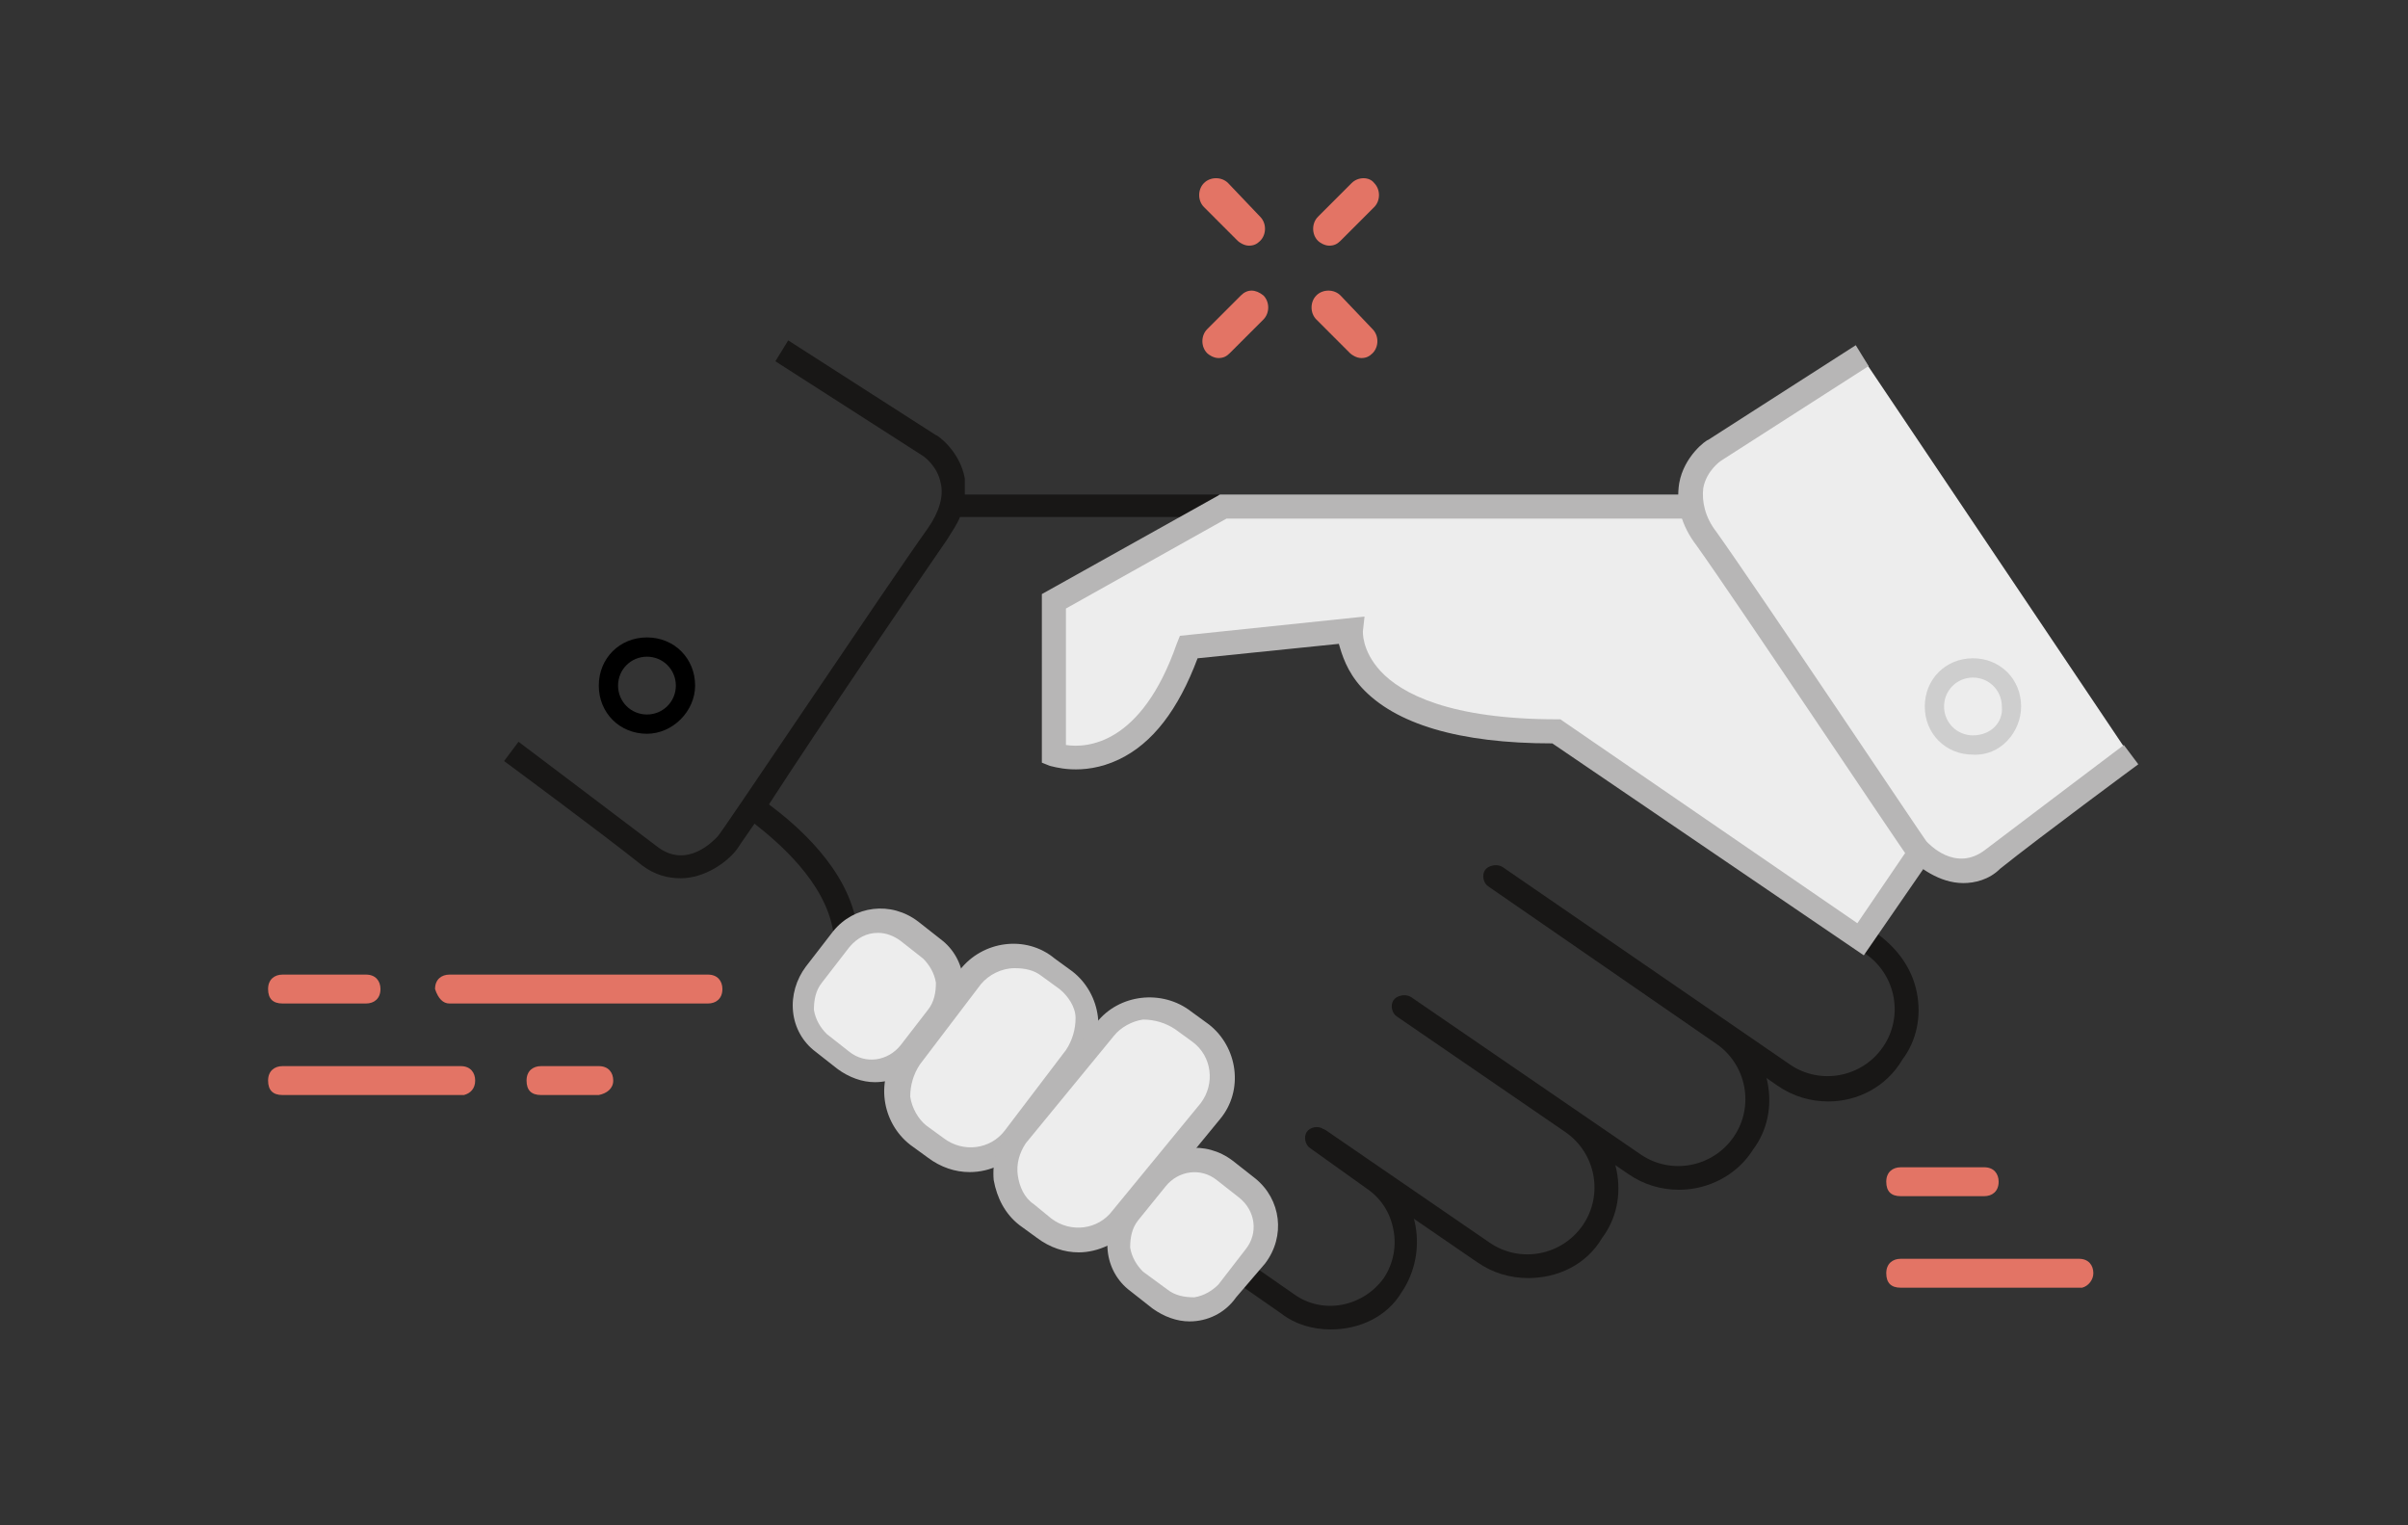<?xml version="1.0" encoding="utf-8"?>
<!-- Generator: Adobe Illustrator 22.0.1, SVG Export Plug-In . SVG Version: 6.00 Build 0)  -->
<svg version="1.1" id="Calque_1" xmlns="http://www.w3.org/2000/svg" xmlns:xlink="http://www.w3.org/1999/xlink" x="0px" y="0px"
	 viewBox="0 0 150 95" style="enable-background:new 0 0 150 95;" xml:space="preserve">
<rect x="0" y="0" width="150" height="95" fill="#333333" stroke="none"/>
<style type="text/css">
	.st0{fill:#181716;}
	.st1{fill:#E37465;}
	.st2{fill:#EDEDED;}
	.st3{fill:#B7B6B6;}
	.st4{fill:none;stroke:#181716;stroke-width:2;stroke-miterlimit:10;}
	.st5{fill:#CECECE;}
</style>
<g>
	<path class="st0" d="M113.9,68.6c-1.1,0-2.2-0.3-3.2-1L92.8,55.2c-0.3-0.2-0.4-0.7-0.2-1s0.7-0.4,1-0.2l17.9,12.3
		c1.9,1.3,4.5,0.8,5.8-1.1s0.8-4.5-1.1-5.8l-14.2-9.8c-0.3-0.2-0.4-0.7-0.2-1s0.7-0.4,1-0.2l14.2,9.8c1.2,0.9,2.1,2.1,2.4,3.6
		c0.3,1.5,0,3-0.9,4.2C117.5,67.7,115.7,68.6,113.9,68.6z"/>
</g>
<g>
	<path class="st0" d="M104.6,74.1c-1.1,0-2.2-0.3-3.2-1l-14.3-9.8c-0.3-0.2-0.4-0.7-0.2-1s0.7-0.4,1-0.2l14.3,9.8
		c1.9,1.3,4.5,0.8,5.8-1.1s0.8-4.5-1.1-5.8l-14.2-9.8c-0.3-0.2-0.4-0.7-0.2-1s0.7-0.4,1-0.2l14.2,9.8c1.2,0.9,2.1,2.1,2.4,3.6
		c0.3,1.5,0,3-0.9,4.2C108.2,73.2,106.4,74.1,104.6,74.1z"/>
</g>
<g>
	<path class="st0" d="M95.2,79.6c-1.1,0-2.2-0.3-3.2-1l-10.2-7c-0.3-0.2-0.4-0.7-0.2-1s0.7-0.4,1-0.2l10.2,7
		c1.9,1.3,4.5,0.8,5.8-1.1s0.8-4.5-1.1-5.8l-10.5-7.2c-0.3-0.2-0.4-0.7-0.2-1s0.7-0.4,1-0.2l10.5,7.2c1.2,0.9,2.1,2.1,2.4,3.6
		c0.3,1.5,0,3-0.9,4.2C98.8,78.8,97,79.6,95.2,79.6z"/>
</g>
<g>
	<path class="st0" d="M82.9,82.8c-1.1,0-2.2-0.3-3.1-1l-2.3-1.6c-0.3-0.2-0.4-0.7-0.2-1c0.2-0.3,0.7-0.4,1-0.2l2.3,1.6
		c1.8,1.3,4.3,0.8,5.6-1c0.6-0.9,0.8-2,0.6-3c-0.2-1.1-0.8-2-1.7-2.6l-3.5-2.5c-0.3-0.2-0.4-0.7-0.2-1s0.7-0.4,1-0.2l3.5,2.5
		c2.5,1.7,3.1,5.2,1.4,7.7C86.4,82,84.7,82.8,82.9,82.8z"/>
</g>
<path class="st0" d="M75.9,30.8H60.1c0-0.3,0-0.7,0-1c-0.3-1.7-1.7-2.7-1.8-2.7l-9.2-5.9l-0.8,1.3l9.2,5.9c0,0,0.9,0.6,1.1,1.7
	c0.2,0.8-0.1,1.8-0.8,2.8c-2.5,3.5-13,19.2-13.1,19.2c-0.2,0.2-1.9,2.1-3.8,0.6c-2.5-1.9-8.6-6.5-8.6-6.5l-0.9,1.2
	c0,0,6.1,4.5,8.6,6.5c0.8,0.6,1.6,0.8,2.4,0.8c1.5,0,2.9-1,3.5-1.8c0,0,0.4-0.6,1.1-1.6c1.4,1.1,4.4,3.6,4.9,6.7l1.5-0.2
	c-0.5-3.7-3.9-6.5-5.5-7.7C51,45.3,57.2,36.2,59,33.6c0.3-0.5,0.6-0.9,0.8-1.4h16.1V30.8z"/>
<g>
	<path class="st1" d="M28,62.5h16.1c0.5,0,0.9-0.3,0.9-0.9c0-0.5-0.3-0.9-0.9-0.9H28c-0.5,0-0.9,0.3-0.9,0.9
		C27.3,62.2,27.6,62.5,28,62.5"/>
	<path class="st1" d="M17.6,62.5h5.2c0.5,0,0.9-0.3,0.9-0.9c0-0.5-0.3-0.9-0.9-0.9h-5.2c-0.5,0-0.9,0.3-0.9,0.9
		C16.7,62.2,17,62.5,17.6,62.5"/>
	<path class="st1" d="M29.6,67.3c0-0.5-0.3-0.9-0.9-0.9H17.6c-0.5,0-0.9,0.3-0.9,0.9c0,0.6,0.3,0.9,0.9,0.9h11.3
		C29.3,68.1,29.6,67.8,29.6,67.3"/>
	<path class="st1" d="M38.2,67.3c0-0.5-0.3-0.9-0.9-0.9h-3.6c-0.5,0-0.9,0.3-0.9,0.9c0,0.6,0.3,0.9,0.9,0.9h3.6
		C37.8,68.1,38.2,67.8,38.2,67.3"/>
</g>
<g>
	<path class="st1" d="M118.4,74.5h5.2c0.5,0,0.9-0.3,0.9-0.9c0-0.5-0.3-0.9-0.9-0.9h-5.2c-0.5,0-0.9,0.3-0.9,0.9
		C117.5,74.2,117.8,74.5,118.4,74.5"/>
	<path class="st1" d="M130.4,79.3c0-0.5-0.3-0.9-0.9-0.9h-11.1c-0.5,0-0.9,0.3-0.9,0.9c0,0.6,0.3,0.9,0.9,0.9h11.3
		C130.1,80.1,130.4,79.7,130.4,79.3"/>
</g>
<path d="M40.3,44.5c-1,0-1.8-0.8-1.8-1.8c0-1,0.8-1.8,1.8-1.8c1,0,1.8,0.8,1.8,1.8C42.1,43.7,41.3,44.5,40.3,44.5 M43.3,42.7
	c0-1.7-1.3-3-3-3c-1.7,0-3,1.3-3,3c0,1.7,1.3,3,3,3C41.9,45.7,43.3,44.3,43.3,42.7"/>
<g>
	<path class="st1" d="M76.5,11.4c-0.4-0.4-1.1-0.4-1.5,0c-0.4,0.4-0.4,1.1,0,1.5l2.1,2.1c0.1,0.1,0.4,0.3,0.7,0.3
		c0.3,0,0.5-0.1,0.7-0.3c0.4-0.4,0.4-1.1,0-1.5L76.5,11.4z"/>
	<path class="st1" d="M83.5,18.4c-0.4-0.4-1.1-0.4-1.5,0c-0.4,0.4-0.4,1.1,0,1.5l2.1,2.1c0.1,0.1,0.4,0.3,0.7,0.3
		c0.3,0,0.5-0.1,0.7-0.3c0.4-0.4,0.4-1.1,0-1.5L83.5,18.4z"/>
	<path class="st1" d="M77.3,18.4l-2.1,2.1c-0.4,0.4-0.4,1.1,0,1.5c0.1,0.1,0.4,0.3,0.7,0.3c0.3,0,0.5-0.1,0.7-0.3l2.1-2.1
		c0.4-0.4,0.4-1.1,0-1.5C78.2,18,77.7,18,77.3,18.4"/>
	<path class="st1" d="M84.2,11.4l-2.1,2.1c-0.4,0.4-0.4,1.1,0,1.5c0.1,0.1,0.4,0.3,0.7,0.3c0.3,0,0.5-0.1,0.7-0.3l2.1-2.1
		c0.4-0.4,0.4-1.1,0-1.5C85.3,11,84.6,11,84.2,11.4"/>
</g>
<path class="st0" d="M124.3,44c0,0.8-0.7,1.5-1.5,1.5c-0.8,0-1.5-0.7-1.5-1.5c0-0.8,0.7-1.5,1.5-1.5C123.6,42.6,124.3,43.2,124.3,44
	 M120.1,44c0,1.5,1.2,2.8,2.8,2.8c1.5,0,2.8-1.2,2.8-2.8c0-1.5-1.2-2.8-2.8-2.8C121.4,41.3,120.1,42.5,120.1,44"/>
<g>
	<path class="st2" d="M105.2,31.5h-29l-10.5,5.9v9.5c0,0,5.4,1.9,8.3-6.6l10.1-1.1c0,0-0.7,6.4,12.8,6.3l18.9,13l3.7-5.3"/>
	<path class="st3" d="M116.1,59.5L96.7,46.3c-5.8,0-9.8-1.2-11.9-3.5c-0.9-1-1.2-2-1.4-2.7L74.6,41c-1.2,3.2-2.8,5.3-4.9,6.3
		c-2.3,1.1-4.2,0.4-4.3,0.4l-0.5-0.2V37L76,30.8h29.2v1.5H76.4l-10,5.6v8.5c1.3,0.2,4.7,0,6.9-6.3l0.2-0.5l11.5-1.2l-0.1,0.9
		c0,0-0.1,1.2,1.1,2.5c1.3,1.4,4.3,3,11,3l0.2,0l18.5,12.7l3.2-4.7l1.2,0.9L116.1,59.5z"/>
</g>
<g>
	<path class="st2" d="M115.9,22.1l-9.2,5.9c0,0-3,2-0.5,5.6s13.1,19.3,13.1,19.3s2.3,2.6,4.8,0.7c2.5-1.9,8.6-6.5,8.6-6.5"/>
	<path class="st3" d="M122.3,55c-1.5,0-2.8-1-3.5-1.7c-0.2-0.2-10.6-15.8-13.1-19.3c-1-1.3-1.3-2.6-1.1-3.9c0.3-1.7,1.7-2.7,1.8-2.7
		l9.2-5.9l0.8,1.3l-9.2,5.9l0,0c0,0-0.9,0.6-1.1,1.7c-0.1,0.8,0.1,1.8,0.8,2.7c2.5,3.5,13,19.2,13.1,19.3c0.1,0.1,1.8,2,3.7,0.5
		c2.5-1.9,8.6-6.5,8.6-6.5l0.9,1.2c0,0-6.1,4.5-8.6,6.5C123.9,54.8,123,55,122.3,55z"/>
</g>
<g>
	<path class="st2" d="M52.6,66l-1.4-1.1c-1.3-1-1.5-2.9-0.5-4.2l1.7-2.2c1-1.3,2.9-1.5,4.2-0.5l1.4,1.1c1.3,1,1.5,2.9,0.5,4.2
		l-1.7,2.2C55.8,66.8,53.9,67,52.6,66z"/>
	<path class="st3" d="M54.5,67.4c-0.8,0-1.6-0.3-2.3-0.8h0l-1.4-1.1c-0.8-0.6-1.3-1.5-1.4-2.5c-0.1-1,0.2-2,0.8-2.8l1.7-2.2
		c1.3-1.6,3.6-1.9,5.3-0.6l1.4,1.1c0.8,0.6,1.3,1.5,1.4,2.5c0.1,1-0.2,2-0.8,2.8l-1.7,2.2C56.7,66.9,55.6,67.4,54.5,67.4z
		 M54.7,58.1c-0.7,0-1.3,0.3-1.8,0.9l-1.7,2.2c-0.4,0.5-0.5,1.1-0.5,1.7c0.1,0.6,0.4,1.1,0.8,1.5l1.4,1.1c1,0.8,2.4,0.6,3.2-0.4
		l1.7-2.2c0.4-0.5,0.5-1.1,0.5-1.7c-0.1-0.6-0.4-1.1-0.8-1.5l-1.4-1.1C55.7,58.3,55.2,58.1,54.7,58.1z"/>
</g>
<g>
	<path class="st2" d="M72.2,80.9l-1.4-1.1c-1.3-1-1.5-2.9-0.5-4.2l1.7-2.2c1-1.3,2.9-1.5,4.2-0.5l1.4,1.1c1.3,1,1.5,2.9,0.5,4.2
		l-1.7,2.2C75.4,81.7,73.5,81.9,72.2,80.9z"/>
	<path class="st3" d="M74.1,82.3c-0.8,0-1.6-0.3-2.3-0.8h0l-1.4-1.1c-0.8-0.6-1.3-1.5-1.4-2.5c-0.1-1,0.2-2,0.8-2.8l1.7-2.2
		c1.3-1.6,3.6-1.9,5.3-0.6l1.4,1.1c1.6,1.3,1.9,3.6,0.6,5.3L77,80.8C76.3,81.8,75.2,82.3,74.1,82.3z M72.7,80.3
		c0.5,0.4,1.1,0.5,1.7,0.5c0.6-0.1,1.1-0.4,1.5-0.8l1.7-2.2c0.8-1,0.6-2.4-0.4-3.2l-1.4-1.1c-1-0.8-2.4-0.6-3.2,0.4L70.9,76
		c-0.4,0.5-0.5,1.1-0.5,1.7c0.1,0.6,0.4,1.1,0.8,1.5L72.7,80.3z"/>
</g>
<g>
	<path class="st2" d="M58.3,71.5l-1.1-0.8c-1.5-1.2-1.8-3.4-0.6-4.9l3.8-5c1.2-1.5,3.4-1.8,4.9-0.6l1.1,0.8c1.5,1.2,1.8,3.4,0.6,4.9
		l-3.8,5C62,72.4,59.8,72.7,58.3,71.5z"/>
	<path class="st3" d="M60.4,73c-0.9,0-1.8-0.3-2.6-0.9l-1.1-0.8c-1.8-1.4-2.2-4.1-0.7-5.9l3.8-5c1.4-1.8,4.1-2.2,5.9-0.7l1.1,0.8
		c1.8,1.4,2.2,4.1,0.7,5.9l-3.8,5C62.9,72.4,61.7,73,60.4,73z M63.2,60.3c-0.8,0-1.6,0.4-2.1,1l-3.8,5c-0.4,0.6-0.6,1.3-0.6,2
		c0.1,0.7,0.5,1.4,1,1.8l1.1,0.8c1.2,0.9,2.9,0.7,3.8-0.5l3.8-5c0.4-0.6,0.6-1.3,0.6-2s-0.5-1.4-1-1.8l-1.1-0.8
		C64.4,60.4,63.8,60.3,63.2,60.3z"/>
</g>
<g>
	<path class="st2" d="M65,76.5L64,75.7c-1.5-1.2-1.8-3.4-0.6-4.9l5.5-6.7c1.2-1.5,3.4-1.8,4.9-0.6l1.1,0.8c1.5,1.2,1.8,3.4,0.6,4.9
		l-5.5,6.7C68.7,77.4,66.5,77.7,65,76.5z"/>
	<path class="st3" d="M67.2,78c-0.9,0-1.8-0.3-2.6-0.9h0l-1.1-0.8c-0.9-0.7-1.4-1.7-1.6-2.8c-0.1-1.1,0.2-2.2,0.9-3.1l5.5-6.7
		c1.4-1.8,4.1-2.1,5.9-0.7l1.1,0.8c1.8,1.4,2.2,4.1,0.7,5.9l-5.5,6.7C69.7,77.4,68.4,78,67.2,78z M65.5,75.9
		c1.2,0.9,2.9,0.7,3.8-0.5l5.5-6.7c0.9-1.2,0.7-2.9-0.5-3.8l-1.1-0.8c-0.6-0.4-1.3-0.6-2-0.6c-0.7,0.1-1.4,0.5-1.8,1l-5.5,6.7
		c-0.4,0.6-0.6,1.3-0.5,2c0.1,0.7,0.4,1.4,1,1.8L65.5,75.9z"/>
</g>
<path class="st4" d="M129.6,83.9"/>
<path class="st5" d="M122.9,45.8c-1,0-1.8-0.8-1.8-1.8c0-1,0.8-1.8,1.8-1.8c1,0,1.8,0.8,1.8,1.8C124.8,45,124,45.8,122.9,45.8
	 M125.9,44c0-1.7-1.3-3-3-3c-1.7,0-3,1.3-3,3s1.3,3,3,3C124.6,47.1,125.9,45.6,125.9,44"/>
</svg>
